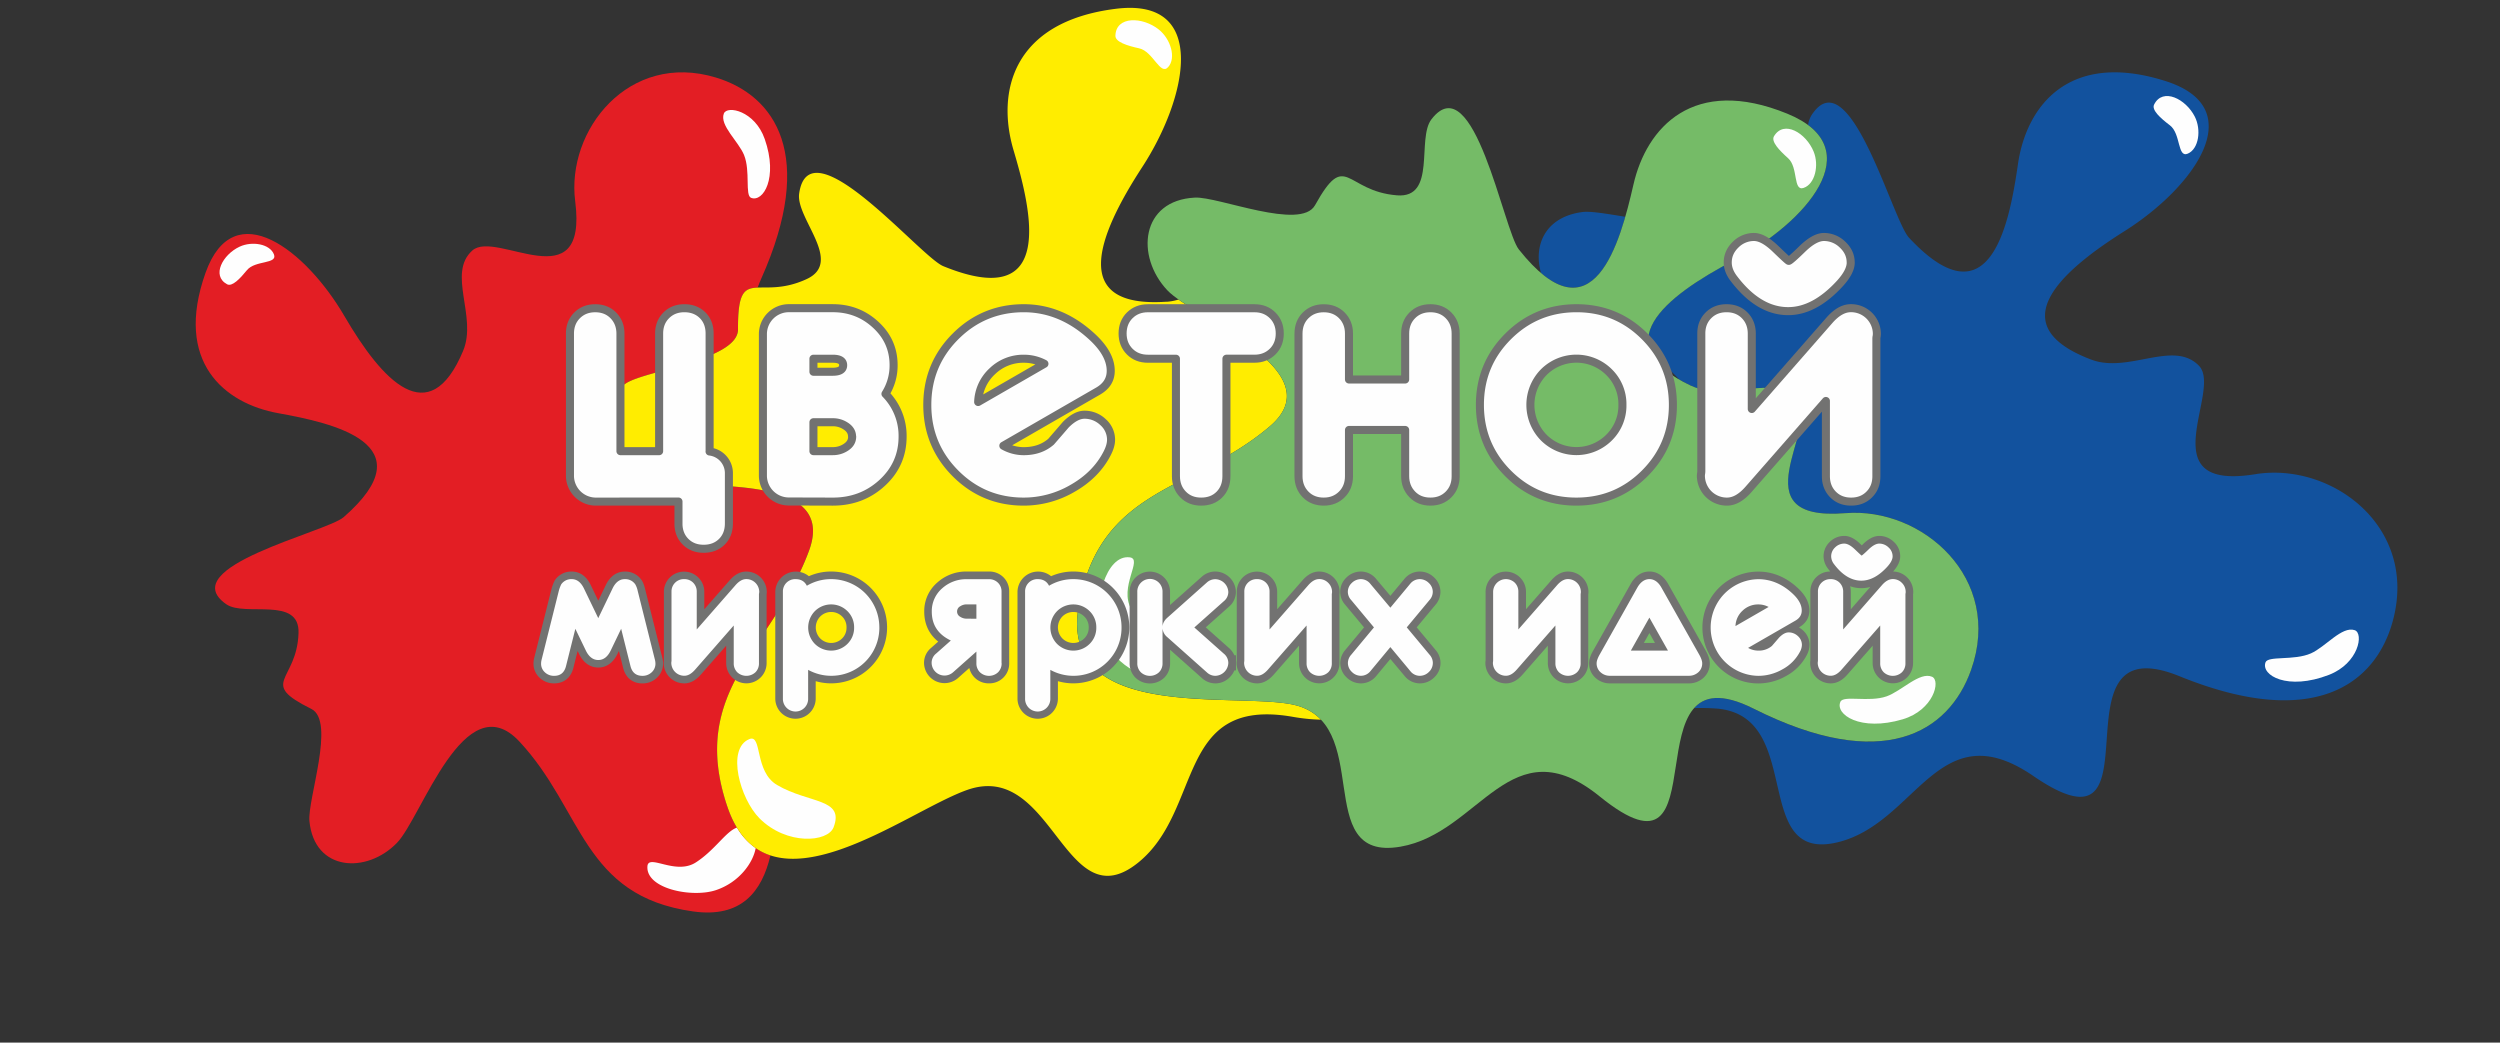<?xml version="1.0" encoding="UTF-8"?> <svg xmlns="http://www.w3.org/2000/svg" id="Layer_1" data-name="Layer 1" viewBox="0 0 2244.02 935.82"><rect x="0" y="0" width="2244.02" height="935.82" fill="#333333" stroke="none"/> <defs> <style>.cls-1{fill:#12529e;}.cls-1,.cls-2,.cls-3,.cls-4,.cls-5,.cls-7,.cls-8{fill-rule:evenodd;}.cls-2,.cls-6,.cls-7,.cls-9{fill:#fefefe;}.cls-3{fill:#e31e24;}.cls-4{fill:#ffed00;}.cls-5{fill:#75bb67;}.cls-6,.cls-7{stroke:#727271;stroke-linecap:round;stroke-linejoin:round;}.cls-6{stroke-width:7.22px;}.cls-7{stroke-width:7.22px;}.cls-8{fill:#727271;}</style> </defs> <g id="Резервная_копия_лого.cdr" data-name="Резервная копия лого.cdr"> <g id="_2767346118096" data-name=" 2767346118096"> <path class="cls-1" d="M1877.24,322.84c-79.39-30.07-31.41-76.9,29.69-115.33s114.67-110,36.9-134.73c-86.68-27.58-124.93,22.29-132.48,74.46s-24.51,144.72-97.82,66.11c-15-16-53.5-162.29-87.46-110a23.71,23.71,0,0,0-3.14,8.87c45.23,33.7-8.51,91.14-66.22,121.28-50.08,26.16-92.57,58.08-72,88.14,8.9,5.94,16.74,12.27,22.46,19,3.24,1.87,6.78,3.72,10.66,5.56h0c32.32,15.3,75.18-12.22,96,13.35,19.39,23.79-54.65,108.94,42.57,101.07,68.94-5.59,142,58.42,112.78,140.76-20,56.37-79.28,93-195.14,34.74-27.93-14-43.8-11.36-53.43-.53a187.44,187.44,0,0,1,21.45.53c78.52,7.76,28.36,140.13,108.5,119.65,70.39-18,89.65-117.48,174.56-59.25,120.5,82.62,11.28-138.26,131.31-89.51s176.14,7.51,191.53-50.22c22.48-84.34-55.38-142.23-123.57-131.15-96.19,15.63-29.28-75.09-50.49-97.23-22.8-23.8-63.28,7.05-96.69-5.6ZM1458.89,194.59c-16.26-2.62-31-5.24-38.52-4.26-33.58,4.38-44.18,30.07-37.12,54.77,42,35.64,63.42-8.14,75.64-50.51Z"></path> <path class="cls-2" d="M1963.78,137.91c-9.45,4.06-6.11-17.88-16.07-25.43-8.51-6.46-16.59-13.72-14.18-18.6,7.73-15.62,28.5-5.1,36.55,10.84C1976,116.45,1973.75,133.61,1963.78,137.91Z"></path> <path class="cls-2" d="M2033.53,594.55c2.19-6.13,25.56-1.34,40.8-8.09,13-5.73,27.84-24.73,39.28-20.81,8.21,2.82,3.74,29.71-23.18,40.13C2053.42,620.11,2029.32,606.27,2033.53,594.55Z"></path> </g> <g id="_2767346115184" data-name=" 2767346115184"> <path class="cls-3" d="M415.73,314.87C385.19,388,343,341.77,309.05,283.55S210,173.1,184.49,244.89c-28.45,80,16.88,117.27,65.32,126s134.27,27.41,58.62,93.35C293,477.65,155.32,509,203.08,542.35c16.79,11.71,66-7.59,64.89,25.86-1.48,43.86-36.66,44.19,11.48,68.12,22,10.95-3.58,81.14-1.7,100.69,4.36,45.3,51.43,47.57,78.6,19.5,22.23-23,60.73-143.56,109.85-90.94,57.41,61.49,56.52,138.58,155.92,152.53,43.18,6.06,61.7-17.48,69.45-50.34-16.58-5.44-30.21-18.71-38.7-43.8-35.5-105,41-142.36,73.27-229.51,27.58-74.57-110.52-52.79-144.21-63.35-41.18-12.9-62.27-60.48-19.72-87.24,18.36-11.55,100.34-21.06,100.23-48.23-.14-32.95,5.28-37,17.64-37.49.95-2.63,2-5.37,3.32-8.28,49.26-110.46,12.54-164.12-40.85-180.29-78-23.63-134.44,47.21-126.24,111.19,11.56,90.24-71,25-92.32,44.06-22.92,20.53,4.59,59.27-8.26,90Z"></path> <path class="cls-2" d="M678.31,761.24c-2.28,13.11-14.75,30.81-35.85,37.8s-62.73-1.14-61.33-21.42c.81-11.64,25.18,8.31,43.48-3.52,17.32-11.19,27-27.94,36.9-31.23a59.16,59.16,0,0,0,16.8,18.37Z"></path> <path class="cls-2" d="M245.89,228.32c3.5,8.94-16.87,5.14-24.23,14.19-6.3,7.75-13.33,15.06-17.8,12.66-14.34-7.71-3.86-26.76,11.26-33.77,11.13-5.16,27.07-2.52,30.77,6.92Z"></path> <path class="cls-2" d="M674.17,177.57c-5.65-2.24-.45-23.89-6.27-38.33-4.94-12.27-22.2-26.75-18.18-37.3,2.89-7.57,27.84-2.56,36.72,22.89,12.21,35-1.47,57-12.27,52.74Z"></path> </g> <g id="_2767346114576" data-name=" 2767346114576"> <path class="cls-4" d="M1047.27,270.8c-87.33,6.11-62.6-58.45-22-120.82s59.93-152.49-23.58-142.1c-93.07,11.58-107.37,74.79-91.94,126.9S949.29,280.9,846.7,238.91c-20.93-8.57-120.14-128.9-129.36-65.23-3.24,22.37,40.23,61.4,6.64,76.86-44,20.27-61.79-14.28-61.54,45.1.11,27.17-81.87,36.68-100.23,48.23-42.55,26.76-21.46,74.34,19.72,87.24,33.69,10.56,171.79-11.22,144.21,63.35C693.91,581.61,617.37,618.94,652.87,724c35.38,104.58,160,4.18,215.73-15.1,76.89-26.62,87,119,153.25,65.22,58.16-47.22,33.26-148.7,137.92-130.81a169.82,169.82,0,0,0,25.94,2.69c-6.46-6.81-15.24-11.81-27.41-14-56.29-10.17-209.54,15.5-189.73-89.83,19.9-105.76,102.42-100.95,171.15-159.37,52.84-44.91-44.51-87.61-81.84-113.92a48.83,48.83,0,0,1-10.61,2Z"></path> <path class="cls-2" d="M748.23,742.6c-5.18,13.49-42,16.4-66.45-8-17.45-17.46-30-62.48-9.26-71.14,11.89-5,4.28,29,25,41.17C726.12,721.41,758.28,716.4,748.23,742.6Z"></path> <path class="cls-2" d="M1048.51,60.26c-7.09,7.89-13.43-14.1-26-16.88-10.76-2.37-21.46-5.69-21.31-11.3.49-18,24.49-17.07,38.91-5.61,10.61,8.42,15.91,25.46,8.42,33.79Z"></path> </g> <g id="_2767346110896" data-name=" 2767346110896"> <path class="cls-5" d="M1517.84,346.23c-76.8-36.36-25.18-79.24,38.87-112.69S1680,133,1604.34,102.07c-84.27-34.46-126.43,12.23-138.16,63.67s-36.06,142.43-102.9,58.11c-13.64-17.21-40.36-166.22-78.44-116.72-13.38,17.39,4.83,71.09-30.94,68.2-46.9-3.78-45.49-41.48-73.53,8.89-12.82,23.05-86.72-7.89-107.75-6.85-48.73,2.4-53.52,52.7-24.81,83.2,23.49,24.95,150.71,72.21,91.91,122.19C1071,441.18,988.47,436.37,968.56,542.13,948.76,647.46,1102,621.79,1158.3,632,1236,646,1175.35,774,1257,760c71.68-12.31,98.87-110,178.92-45.11,113.6,92.1,22.34-137,138.19-78.78s175.15,21.63,195.14-34.74c29.2-82.34-43.84-146.35-112.78-140.76-97.22,7.87-23.18-77.28-42.57-101.07-20.84-25.57-63.7,1.95-96-13.35Z"></path> <path class="cls-2" d="M1040.39,603.25c-10.8,9-43.36-6.12-52.41-38.39-6.47-23.07,4.36-67.12,26-64.6,12.43,1.44-10.16,26.55,1.59,46.73C1031.77,574.8,1061.36,585.86,1040.39,603.25Z"></path> <path class="cls-2" d="M1619,168.66c-9.75,3.3-4.66-18.32-14-26.66-8-7.13-15.46-15-12.66-19.7,9-15,28.84-2.79,35.6,13.76,5,12.17,1.35,29.11-9,32.6Z"></path> <path class="cls-2" d="M1652,629.88c2.69-6,25.61.71,41.37-4.81,13.38-4.67,29.76-22.44,40.86-17.6,8,3.47,1.34,29.94-26.35,38.18-38.08,11.33-61-4.42-55.88-15.77Z"></path> </g> <path class="cls-6" d="M810.18,391.84q0,25.13-18.88,42.09-18.18,16.35-43.8,16.32l-40-.12a23.31,23.31,0,0,1-22.71-22.78v-128a23.31,23.31,0,0,1,22.71-22.72h39.9q22.2,0,38.07,14.37c11.09,9.93,16.63,22.24,16.63,36.79a47.71,47.71,0,0,1-7.31,25.77A53.68,53.68,0,0,1,810.18,391.84Zm-53.36-64q0-5.85-9.32-5.84H730.14v11.69H747.5Q756.83,333.67,756.82,327.82Zm8,64.08c0-4-2-7.13-5.91-9.62A20.69,20.69,0,0,0,747.5,379H730.14v25.95H747.5A20.78,20.78,0,0,0,759,401.65c4-2.5,5.91-5.73,5.91-9.75Z"></path> <path class="cls-6" d="M997.3,394.76c0,3.54-1.15,7.56-3.41,12q-10,19.65-31.55,31.8a86.84,86.84,0,0,1-43.43,11.69q-36,0-61.27-25.33t-25.28-61.46q0-36.18,25.28-61.46t61.27-25.34q33.72,0,61.46,25.7Q997,317.72,997,332.88c0,7.8-3.78,13.83-11.39,18.21l-85,49a37,37,0,0,0,18.27,4.88c9.87,0,18-2.81,24.55-8.47,4.45-5.12,8.89-10.23,13.22-15.29,6-6,11.57-8.95,16.87-8.95a23.88,23.88,0,0,1,16.57,6.64A21.08,21.08,0,0,1,997.3,394.76Zm-59.81-68.22A39.2,39.2,0,0,0,919,322a39.92,39.92,0,0,0-28.26,11.2A39.47,39.47,0,0,0,878,360.84Z"></path> <path class="cls-6" d="M1148.72,299.32c0,6.57-2.13,12.06-6.39,16.26s-9.69,6.4-16.26,6.4h-25.22V427.47c0,6.7-2.07,12.19-6.28,16.45s-9.68,6.33-16.38,6.33-12.06-2.13-16.26-6.39-6.4-9.75-6.4-16.39V322h-25.16c-6.64,0-12.06-2.14-16.32-6.4s-6.4-9.69-6.4-16.26,2.14-12.06,6.4-16.27,9.68-6.39,16.26-6.39h95.76q9.86,0,16.26,6.39t6.39,16.27Z"></path> <path class="cls-6" d="M1306.61,427.47c0,6.64-2.13,12.12-6.39,16.39s-9.63,6.39-16.27,6.39-12.06-2.13-16.26-6.45-6.4-9.75-6.4-16.39V385.93h-50.43v41.48c0,6.64-2.13,12.12-6.4,16.39s-9.62,6.45-16.26,6.45-12.06-2.13-16.26-6.39-6.4-9.75-6.4-16.39v-128c0-6.64,2.13-12.12,6.4-16.39s9.68-6.39,16.26-6.39,12.06,2.13,16.26,6.39,6.4,9.69,6.4,16.33v41.23h50.43V299.38c0-6.64,2.14-12.06,6.4-16.33s9.68-6.39,16.26-6.39,12.06,2.13,16.27,6.39,6.39,9.75,6.39,16.39Z"></path> <path class="cls-6" d="M1501.61,363.46q0,36.18-25.27,61.46T1415,450.25q-36.09,0-61.34-25.33t-25.28-61.46q0-36.18,25.28-61.46T1415,276.66q36.09,0,61.34,25.34T1501.61,363.46Zm-45.31,0A40.21,40.21,0,0,0,1444.24,334a41.48,41.48,0,0,0-58.48,0,41.91,41.91,0,0,0,0,58.84,41.48,41.48,0,0,0,58.48,0A40.24,40.24,0,0,0,1456.3,363.46Z"></path> <path class="cls-6" d="M1661.23,235.66c0,5.37-3.23,11.64-9.62,18.7q-22.84,24.94-46.54,24.92-26.67,0-49-29.54c-3.47-4.63-5.24-9.32-5.24-14.14,0-6.15,2.38-11.45,7.07-16a23.12,23.12,0,0,1,16.5-6.88c5.55,0,12.06,3.6,19.43,10.72s11.27,10.72,11.76,10.72c.73,0,4.81-3.53,12.18-10.72s13.89-10.72,19.43-10.72a23.74,23.74,0,0,1,16.69,6.88q7.32,6.85,7.31,16.08Zm23.45,64.27a14,14,0,0,1-.18,1.95,8.9,8.9,0,0,0-.24,1.88V427.53c0,6.64-2.14,12.06-6.4,16.33s-9.62,6.39-16.26,6.39-12.06-2.13-16.27-6.39-6.39-9.75-6.39-16.39V359.92l-69.32,79.19c-6.46,7.43-12.91,11.14-19.49,11.14a23.29,23.29,0,0,1-23.39-23.32,13.8,13.8,0,0,1,.18-1.89,14,14,0,0,0,.19-2V299.38c0-6.64,2.13-12.06,6.39-16.33s9.69-6.39,16.26-6.39,12.06,2.13,16.27,6.39,6.39,9.75,6.39,16.45v67.61L1642,287.62q9.6-11,19.37-11a23.18,23.18,0,0,1,23.33,23.27Z"></path> <path class="cls-7" d="M636.91,405.27a19.56,19.56,0,0,1,17.36,19.37v45.22c0,6.7-2.08,12.18-6.28,16.39s-9.68,6.33-16.38,6.33-12.06-2.13-16.27-6.33S609,476.56,609,470V450.19l-74.62.06a23.3,23.3,0,0,1-22.78-22.78v-128c0-6.64,2.13-12.12,6.4-16.38s9.68-6.4,16.26-6.4,12.06,2.13,16.26,6.4,6.4,9.74,6.4,16.38v105.5h34.72V299.44c0-6.64,2.13-12.12,6.39-16.38s9.69-6.4,16.27-6.4,12.18,2.13,16.38,6.33,6.28,9.69,6.28,16.39V405.27Z"></path> <path class="cls-8" d="M1050.31,543l28.55-25.43.16-.13a18.21,18.21,0,0,1,11.9-4.45,18.77,18.77,0,0,1,18.44,18.44,17.34,17.34,0,0,1-6.39,13.28l-20.67,18.4L1103,581.53a19.64,19.64,0,0,1,5,6.62h1.43v13.63H1108a19.05,19.05,0,0,1-4.15,6.1,17.77,17.77,0,0,1-25,.76l-28.56-25.41v12a18,18,0,0,1-5.15,13,18.74,18.74,0,0,1-26,0,18,18,0,0,1-5.18-13v-64a18.14,18.14,0,1,1,36.28,0V543Zm2,16.53a5.24,5.24,0,0,0-2,3.23l0,.34,0,.36a5,5,0,0,0,2,3.21l35.67,31.75a4.52,4.52,0,1,0,6-6.74l-32.12-28.56L1094,534.51a4.15,4.15,0,0,0,1.76-3,5.18,5.18,0,0,0-4.81-4.81,4.5,4.5,0,0,0-3,1.13q-17.84,15.9-35.67,31.78Zm-15.58,9.4V531.2a4.37,4.37,0,0,0-1.22-3.36,4.26,4.26,0,0,0-3.29-1.18,4.32,4.32,0,0,0-3.29,1.18,4.45,4.45,0,0,0-1.21,3.39v64a4.44,4.44,0,0,0,1.21,3.38,4.32,4.32,0,0,0,3.29,1.18,4.22,4.22,0,0,0,3.27-1.16,4.42,4.42,0,0,0,1.24-3.4V569ZM1699.29,513a18.41,18.41,0,0,1,18.07,18.44,13.65,13.65,0,0,1-.17,2l0,.25v61.5a18.14,18.14,0,1,1-36.28,0V579.59l-22.69,25.92c-3.86,4.41-8.79,7.9-14.87,7.9a18.45,18.45,0,0,1-18.51-18.48A10.67,10.67,0,0,1,1625,593V531.2A17.75,17.75,0,0,1,1642.85,513c-.69-.83-1.36-1.68-2-2.54a18.46,18.46,0,0,1-4-11.16,17.62,17.62,0,0,1,5.61-12.91,18.33,18.33,0,0,1,13-5.35c5.63,0,10.59,3.52,14.46,7.28l1.23,1.21,1.23-1.21c3.88-3.76,8.84-7.28,14.46-7.28a18.68,18.68,0,0,1,13,5.28,17.49,17.49,0,0,1,5.8,13c0,5.21-3,9.9-6.35,13.67Zm-20.49,13.83a29.57,29.57,0,0,1-8,1.11,30.43,30.43,0,0,1-10.11-1.72,20,20,0,0,1,.61,5V546.9ZM555.52,584.32l-1.2,2.49c-3.4,7.08-9.08,12.38-17.28,12.38s-13.92-5.28-17.34-12.37l-1.23-2.53-3.8,15.19c-2.16,8.65-8.27,13.93-17.29,13.93a18.56,18.56,0,0,1-12.87-4.94,17.14,17.14,0,0,1-5.64-13,21.21,21.21,0,0,1,.63-4.88L495,528.78a40.7,40.7,0,0,1,2.63-7.16l.27-.57.36-.52a17.71,17.71,0,0,1,15-7.5c8,0,13.68,5.17,17,12.13l6.76,14,6.74-14c3.37-7,9-12.13,17.07-12.13a17.68,17.68,0,0,1,15,7.55c1.62,2.27,2.58,5.55,3.25,8.23l15.48,61.9a20.5,20.5,0,0,1,.61,4.8,17.14,17.14,0,0,1-5.64,13,18.54,18.54,0,0,1-12.86,4.94c-9,0-15.17-5.28-17.33-13.93l-3.79-15.16Zm76.66-37.42L655,520.83c3.83-4.38,8.78-7.8,14.81-7.8a18.4,18.4,0,0,1,18.47,18.44,13.65,13.65,0,0,1-.17,2l0,.25v61.5a18.14,18.14,0,1,1-36.28,0V579.59L629.1,605.51c-3.86,4.41-8.79,7.9-14.87,7.9a18.45,18.45,0,0,1-18.51-18.48,10.67,10.67,0,0,1,.18-1.91V531.2a18.14,18.14,0,1,1,36.28.06V546.9Zm100,64.55V627a18.14,18.14,0,1,1-36.28,0V531.2a18.49,18.49,0,0,1,30.16-14A49.07,49.07,0,0,1,746,513a50.19,50.19,0,1,1-13.82,98.42ZM870.08,599.6l-10.23,9.08A18.38,18.38,0,0,1,829.42,595a17.29,17.29,0,0,1,6.35-13.44l6.39-5.66c-8.09-6.44-12.55-15.45-12.55-26.89a33.72,33.72,0,0,1,11.73-26.13A38.7,38.7,0,0,1,867.75,513h20a17.92,17.92,0,0,1,12.89,5.12,17.68,17.68,0,0,1,5.22,12.93v64.13a17.74,17.74,0,0,1-18.14,18.2,17.72,17.72,0,0,1-17.66-13.81Zm79.51,11.85V627a18.14,18.14,0,1,1-36.28,0V531.2a18.49,18.49,0,0,1,30.16-14A49.07,49.07,0,0,1,963.41,513a50.19,50.19,0,1,1-13.82,98.42Zm196.78-64.55,22.82-26.07c3.83-4.38,8.78-7.8,14.81-7.8a18.4,18.4,0,0,1,18.47,18.44,13.65,13.65,0,0,1-.17,2l0,.25v61.5a18.14,18.14,0,1,1-36.28,0V579.59l-22.69,25.92c-3.86,4.41-8.79,7.9-14.87,7.9a18.45,18.45,0,0,1-18.51-18.48,10.67,10.67,0,0,1,.18-1.91V531.2a18.14,18.14,0,1,1,36.28.06V546.9ZM1248,591.5l-12.63,15.22a17.67,17.67,0,0,1-13.71,6.69,18.24,18.24,0,0,1-13-5.42,17.76,17.76,0,0,1-5.61-12.93,18,18,0,0,1,4.44-11.58l16.89-20.32-16.87-20.26a17.43,17.43,0,0,1,1.09-24.52,18.31,18.31,0,0,1,13-5.35,17.59,17.59,0,0,1,13.71,6.72L1248,534.81l12.69-15.27a17.75,17.75,0,0,1,13.64-6.51,18.22,18.22,0,0,1,13,5.37,17.61,17.61,0,0,1,5.62,12.89,17.84,17.84,0,0,1-4.41,11.54l-16.88,20.29,16.94,20.33a17.65,17.65,0,0,1-1.16,24.54,18.22,18.22,0,0,1-13,5.42,17.62,17.62,0,0,1-13.76-6.77L1248,591.5Zm121.71-44.6,22.81-26.07c3.84-4.38,8.78-7.8,14.81-7.8a18.42,18.42,0,0,1,18.48,18.44,12.43,12.43,0,0,1-.18,2l0,.25v61.5a18.14,18.14,0,1,1-36.28,0V579.59l-22.69,25.92c-3.86,4.41-8.79,7.9-14.87,7.9a18.45,18.45,0,0,1-18.51-18.48,10.66,10.66,0,0,1,.19-1.91V531.2a18.14,18.14,0,1,1,36.28.06V546.9Zm165,48.4a17.18,17.18,0,0,1-5.77,13.2,19.07,19.07,0,0,1-13,4.91h-70.77a19,19,0,0,1-13.08-5,17.25,17.25,0,0,1-5.73-13.14c0-3.8,1.66-7.66,3.5-10.92l33.84-60.18c3.62-6.43,9.21-11.17,16.87-11.17s13.22,4.84,16.84,11.26l33.85,60.05C1533.06,587.63,1534.7,591.47,1534.7,595.3Zm79.94-32.17a20.88,20.88,0,0,1,3.8,2.78,17.29,17.29,0,0,1,5.78,13,20.36,20.36,0,0,1-2.44,9.08,44.81,44.81,0,0,1-18.5,18.74,50.35,50.35,0,0,1-25,6.73,50.19,50.19,0,1,1,0-100.38c13.63,0,25.39,5.46,35.34,14.65,5.76,5.33,10.5,12.12,10.5,20.26,0,6.61-3.44,11.74-9.11,15l-.32.18Zm-854.8.09a13.32,13.32,0,0,0-4-9.9,13.92,13.92,0,0,0-19.55,0,14.13,14.13,0,0,0,0,19.8,13.92,13.92,0,0,0,19.55,0A13.32,13.32,0,0,0,759.84,563.22Zm217.39,0a13.29,13.29,0,0,0-4.05-9.9,13.91,13.91,0,0,0-19.54,0,14.13,14.13,0,0,0,0,19.8,13.91,13.91,0,0,0,19.54,0A13.29,13.29,0,0,0,977.23,563.22Zm508.28,13.91-5-8.9-5,8.9Z"></path> <path class="cls-9" d="M588.33,595.51a10.36,10.36,0,0,1-3.44,8,11.8,11.8,0,0,1-8.25,3.13c-5.66,0-9.26-2.92-10.72-8.76l-8.37-33.49-9.37,19.52c-2.74,5.66-6.46,8.52-11.14,8.52s-8.47-2.86-11.2-8.52l-9.41-19.48-8.37,33.45q-2.19,8.76-10.68,8.76a11.76,11.76,0,0,1-8.25-3.13,10.33,10.33,0,0,1-3.44-8,14.18,14.18,0,0,1,.42-3.22l15.47-61.85a32,32,0,0,1,2.19-5.94,10.92,10.92,0,0,1,9.43-4.66c4.57,0,8.22,2.77,10.9,8.28L537,554.85l12.87-26.73q4-8.26,10.93-8.28a10.93,10.93,0,0,1,9.44,4.69,20.63,20.63,0,0,1,2.19,5.94l15.46,61.82a14.22,14.22,0,0,1,.43,3.22Zm93.14-64a7.34,7.34,0,0,1-.1,1,4.41,4.41,0,0,0-.12.94v61.85a11,11,0,0,1-3.19,8.16,12,12,0,0,1-16.26,0,11.1,11.1,0,0,1-3.19-8.19V561.45L624,601c-3.23,3.71-6.45,5.57-9.74,5.57a11.64,11.64,0,0,1-11.69-11.66,7,7,0,0,1,.09-.94,6.8,6.8,0,0,0,.09-1V531.2a11,11,0,0,1,11.33-11.36,10.92,10.92,0,0,1,8.12,3.2,11.18,11.18,0,0,1,3.2,8.22V565l34.76-39.72q4.79-5.48,9.68-5.48a11.59,11.59,0,0,1,11.66,11.63Zm107.84,31.75a43.12,43.12,0,0,1-63.92,38V627a11.33,11.33,0,1,1-22.65,0V531.2a11,11,0,0,1,11.35-11.36q7.17,0,10.14,5.94A42.25,42.25,0,0,1,746,519.84a43.21,43.21,0,0,1,43.29,43.38Zm-22.65,0a20.08,20.08,0,0,0-6-14.7,20.71,20.71,0,0,0-29.22,0,21,21,0,0,0,0,29.4,20.71,20.71,0,0,0,29.22,0A20.1,20.1,0,0,0,766.66,563.22Zm132.41,32a11.11,11.11,0,0,1-3.2,8.19,11.9,11.9,0,0,1-16.25,0,11.13,11.13,0,0,1-3.2-8.22V584.86l-21.09,18.72A11.56,11.56,0,0,1,836.24,595a10.57,10.57,0,0,1,4-8.34l13.24-11.72q-17.12-8.13-17.1-25.94a27,27,0,0,1,9.43-21,32,32,0,0,1,21.89-8.1h20a11.08,11.08,0,0,1,8.09,3.17,10.88,10.88,0,0,1,3.2,8.07v64.13Zm-22.65-39.88V542.49h-8.67a10.47,10.47,0,0,0-5.73,1.64,5.35,5.35,0,0,0,0,9.56,10.38,10.38,0,0,0,5.73,1.64Zm130.28,7.89a43.12,43.12,0,0,1-63.92,38V627a11.33,11.33,0,1,1-22.65,0V531.2a11,11,0,0,1,11.35-11.36q7.17,0,10.14,5.94a42.25,42.25,0,0,1,21.79-5.94,43.21,43.21,0,0,1,43.29,43.38Zm-22.65,0a20.08,20.08,0,0,0-6-14.7,20.71,20.71,0,0,0-29.22,0,21,21,0,0,0,0,29.4,20.71,20.71,0,0,0,29.22,0A20.1,20.1,0,0,0,984.05,563.22ZM1102.55,595a12,12,0,0,1-11.63,11.62,11,11,0,0,1-7.52-3l-35.67-31.75a11.31,11.31,0,0,1-4.23-7.88v31.29a11.16,11.16,0,0,1-3.2,8.19,11.94,11.94,0,0,1-16.25,0,11.11,11.11,0,0,1-3.2-8.19v-64a11.11,11.11,0,0,1,3.2-8.19,11.33,11.33,0,0,1,19.45,8.16v31.16c.18-2.89,1.61-5.5,4.23-7.88l-.58.52,36.25-32.3a11.43,11.43,0,0,1,7.52-2.86,12,12,0,0,1,11.63,11.63,10.63,10.63,0,0,1-4.11,8.19l-26.39,23.5,26.39,23.46a10.84,10.84,0,0,1,4.11,8.34Zm93.11-63.5a6,6,0,0,1-.1,1,4.41,4.41,0,0,0-.12.94v61.85a11,11,0,0,1-3.19,8.16,12,12,0,0,1-16.26,0,11.1,11.1,0,0,1-3.19-8.19V561.45L1138.16,601c-3.23,3.71-6.45,5.57-9.74,5.57a11.64,11.64,0,0,1-11.69-11.66,7,7,0,0,1,.09-.94,6.8,6.8,0,0,0,.09-1V531.2a11,11,0,0,1,11.33-11.36,10.92,10.92,0,0,1,8.12,3.2,11.18,11.18,0,0,1,3.2,8.22V565l34.76-39.72q4.8-5.48,9.68-5.48a11.19,11.19,0,0,1,8.28,3.41,11.32,11.32,0,0,1,3.38,8.22Zm90.46,63.59a11,11,0,0,1-3.53,8.06,11.43,11.43,0,0,1-8.22,3.47,10.79,10.79,0,0,1-8.52-4.32L1248,580.84l-17.81,21.46a10.89,10.89,0,0,1-8.52,4.29,11.38,11.38,0,0,1-8.22-3.47,10.92,10.92,0,0,1-3.56-8.06,11.08,11.08,0,0,1,2.86-7.22l20.52-24.68-20.58-24.72a10.77,10.77,0,0,1-2.86-7.15,10.89,10.89,0,0,1,3.53-8,11.54,11.54,0,0,1,8.25-3.44,10.77,10.77,0,0,1,8.49,4.3l17.9,21.3,17.8-21.43a11,11,0,0,1,8.5-4.17,11.46,11.46,0,0,1,8.22,3.44,10.86,10.86,0,0,1,3.56,8,11.07,11.07,0,0,1-2.83,7.18l-20.52,24.66,20.58,24.68a11.23,11.23,0,0,1,2.83,7.25ZM1419,531.47a7.05,7.05,0,0,1-.09,1,4.41,4.41,0,0,0-.12.94v61.85a11,11,0,0,1-3.2,8.16,11.94,11.94,0,0,1-16.25,0,11.11,11.11,0,0,1-3.2-8.19V561.45L1361.48,601c-3.22,3.71-6.45,5.57-9.74,5.57a11.64,11.64,0,0,1-11.69-11.66,7.36,7.36,0,0,1,.1-.94,6.8,6.8,0,0,0,.09-1V531.2a11.49,11.49,0,0,1,19.45-8.16,11.17,11.17,0,0,1,3.19,8.22V565l34.76-39.72q4.8-5.48,9.68-5.48A11.59,11.59,0,0,1,1419,531.47Zm108.91,63.83a10.41,10.41,0,0,1-3.5,8.13,12.31,12.31,0,0,1-8.49,3.16h-70.77a12.2,12.2,0,0,1-8.5-3.19,10.44,10.44,0,0,1-3.5-8.1c0-1.92.89-4.47,2.62-7.58l33.85-60.18q4.38-7.71,10.93-7.7c4.32,0,8,2.59,10.89,7.8l33.85,60.05c1.73,3.14,2.62,5.66,2.62,7.61ZM1497.18,584l-16.68-29.62L1463.85,584Zm120.23-5.09a13.54,13.54,0,0,1-1.71,6,37.93,37.93,0,0,1-15.77,15.89,43.45,43.45,0,0,1-21.7,5.84,43.38,43.38,0,0,1,0-86.75q16.85,0,30.71,12.85,8.31,7.66,8.31,15.25c0,3.89-1.88,6.91-5.69,9.1l-42.46,24.47a18.54,18.54,0,0,0,9.13,2.44,18,18,0,0,0,12.27-4.23c2.22-2.56,4.44-5.12,6.6-7.64,3-3,5.79-4.48,8.43-4.48a11.92,11.92,0,0,1,8.28,3.32,10.53,10.53,0,0,1,3.6,7.94Zm-29.89-34.09a19.61,19.61,0,0,0-9.26-2.28,20,20,0,0,0-14.12,5.6,19.68,19.68,0,0,0-6.36,13.82l29.74-17.14Zm111.31-45.41c0,2.68-1.62,5.81-4.81,9.34q-11.41,12.46-23.26,12.45-13.32,0-24.47-14.76a11.71,11.71,0,0,1-2.62-7.06,10.84,10.84,0,0,1,3.53-8,11.58,11.58,0,0,1,8.25-3.44c2.77,0,6,1.8,9.71,5.36s5.63,5.36,5.88,5.36,2.4-1.77,6.08-5.36,6.94-5.36,9.71-5.36a11.85,11.85,0,0,1,8.34,3.44A10.68,10.68,0,0,1,1698.83,499.36Zm11.72,32.11a6,6,0,0,1-.1,1,4.41,4.41,0,0,0-.12.94v61.85a11,11,0,0,1-3.19,8.16,12,12,0,0,1-16.26,0,11.1,11.1,0,0,1-3.19-8.19V561.45L1653.05,601c-3.23,3.71-6.45,5.57-9.74,5.57a11.64,11.64,0,0,1-11.69-11.66,7,7,0,0,1,.09-.94,6.8,6.8,0,0,0,.09-1V531.2a11,11,0,0,1,11.33-11.36,10.92,10.92,0,0,1,8.12,3.2,11.18,11.18,0,0,1,3.2,8.22V565l34.76-39.72q4.8-5.48,9.68-5.48a11.19,11.19,0,0,1,8.28,3.41,11.32,11.32,0,0,1,3.38,8.22Z"></path> </g> </svg> 